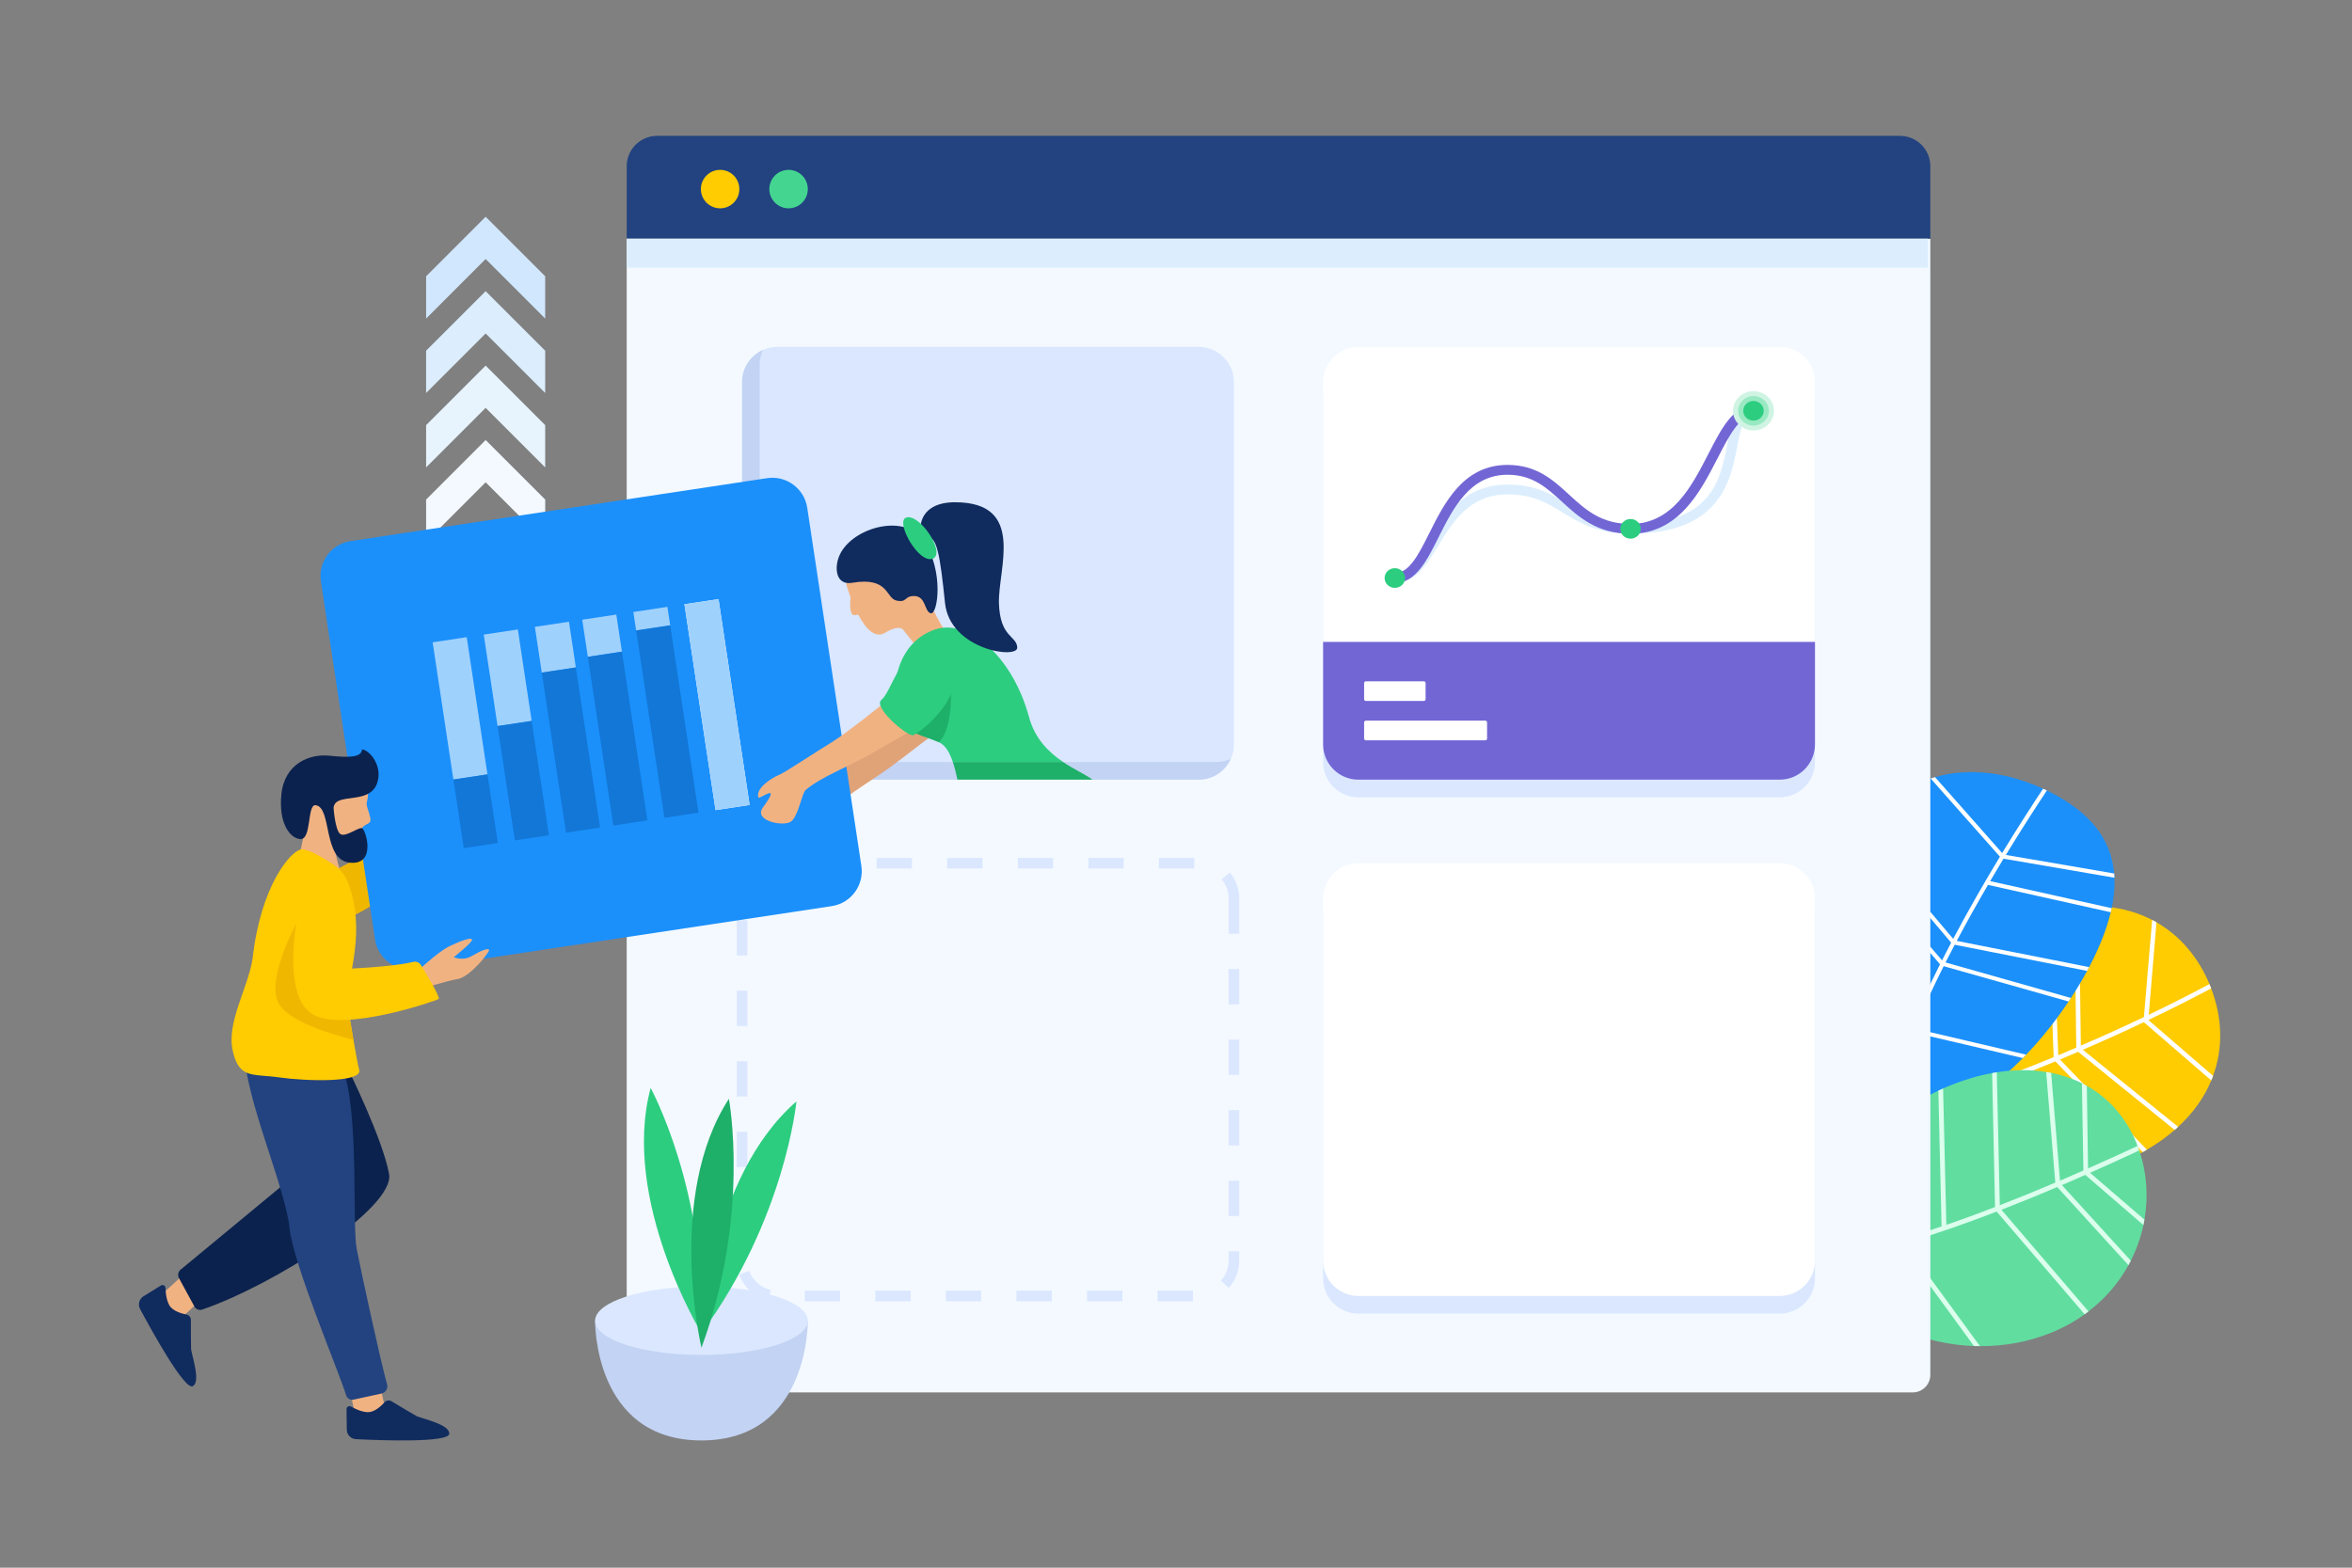 <?xml version="1.0" encoding="UTF-8"?>
<svg width="600px" height="400px" viewBox="0 0 600 400" version="1.1" xmlns="http://www.w3.org/2000/svg" xmlns:xlink="http://www.w3.org/1999/xlink">
    <rect x="0" y="0" width="600" height="400" fill="#808080" stroke="none"/>
    <title>团队协作统计</title>
    <g id="团队协作统计" stroke="none" stroke-width="1" fill="none" fill-rule="evenodd">
        <g id="plant_4_" transform="translate(466.181, 196.949)" fill-rule="nonzero">
            <g id="Group" transform="translate(9.002, 34.21)">
                <path d="M65.014,65.86 C60.518,67.703 55.739,69.104 50.87,70.035 C50.4,70.126 49.931,70.217 49.452,70.287 C47.659,70.616 45.861,70.871 44.058,71.052 L44.036,71.061 C43.527,71.118 42.987,71.162 42.468,71.196 C24.161,72.764 6.627,67.8 1.704,55.789 L1.695,55.767 L1.306,54.633 C-1.664,45.778 2.569,35.062 10.573,25.438 L10.595,25.429 C11.035,24.893 11.497,24.349 11.959,23.804 L11.98,23.795 C16.367,18.901 21.699,14.33 27.581,10.549 L28.787,9.776 L28.808,9.767 C32.307,7.596 35.987,5.683 39.723,4.151 C42.35,3.074 44.898,2.233 47.346,1.584 C47.733,1.476 48.129,1.39 48.525,1.304 C50.391,0.844 52.215,0.528 54.009,0.325 C54.401,0.291 54.784,0.236 55.185,0.223 C62.306,-0.413 68.571,0.824 73.83,3.565 C74.206,3.741 74.57,3.947 74.943,4.175 C81,7.628 85.611,13.121 88.45,19.923 L88.882,21.039 C91.726,28.474 92.022,36.192 89.372,43.342 C89.236,43.752 89.092,44.142 88.916,44.518 C87.178,48.758 84.375,52.749 80.473,56.351 C80.201,56.615 79.907,56.888 79.582,57.148 C77.532,58.953 75.152,60.639 72.49,62.187 C72.148,62.404 71.796,62.598 71.445,62.793 C69.456,63.887 67.316,64.916 65.014,65.86 Z" id="Path" fill="#FFCB01"></path>
                <path d="M71.71,29.651 L88.915,44.518 C89.091,44.142 89.236,43.753 89.371,43.342 L72.879,29.097 C80.215,25.581 85.779,22.692 88.881,21.039 L88.449,19.923 C85.476,21.522 80.087,24.341 72.968,27.766 L72.968,27.766 L74.942,4.175 C74.569,3.947 74.205,3.741 73.829,3.565 L71.734,28.349 L71.734,28.349 C67.02,30.586 61.601,33.086 55.643,35.631 L55.185,0.224 C54.784,0.237 54.401,0.292 54.009,0.326 L54.479,36.134 C52.977,36.8 51.435,37.433 49.88,38.096 L48.525,1.306 C48.129,1.393 47.733,1.479 47.346,1.587 L48.707,38.577 C41.961,41.368 34.689,44.173 27.062,46.792 L28.787,9.78 L27.581,10.553 L25.862,47.207 L25.862,47.207 C20.243,49.156 14.452,50.997 8.582,52.642 C8.183,52.781 7.774,52.898 7.356,52.993 C5.356,53.559 3.325,54.113 1.307,54.636 L1.696,55.77 C7.867,54.178 13.981,52.383 19.958,50.439 L42.469,71.199 C42.988,71.164 43.528,71.12 44.037,71.064 L21.231,50.019 L21.231,50.019 L21.231,50.019 C22.935,49.473 24.587,48.922 26.243,48.32 L26.264,48.311 L26.264,48.311 L49.453,70.289 C49.931,70.22 50.401,70.129 50.871,70.037 L27.515,47.899 L27.515,47.899 C35.112,45.266 42.385,42.462 49.13,39.672 L49.152,39.663 L71.444,62.796 C71.795,62.601 72.147,62.406 72.489,62.19 L50.324,39.182 L50.302,39.191 L50.302,39.191 L50.324,39.182 C51.9,38.511 53.442,37.879 54.945,37.212 L79.581,57.151 C79.906,56.891 80.201,56.618 80.472,56.354 L56.153,36.691 C61.894,34.234 67.126,31.834 71.71,29.651 L71.71,29.651 Z" id="Path" fill="#FFFFFF"></path>
            </g>
            <g id="Group">
                <path d="M66.76,49.815 L66.251,50.777 C64.999,53.1 63.605,55.419 62.12,57.688 C61.934,57.994 61.731,58.288 61.527,58.583 C58.307,63.418 54.621,68.053 50.696,72.159 C50.417,72.462 50.13,72.736 49.861,73.021 C38.765,84.277 25.803,91.134 15.533,86.055 C15.394,86.005 15.246,85.926 15.117,85.858 C14.931,85.76 14.728,85.653 14.553,85.536 C4.22,79.545 -0.581,62.292 0.522,44.942 C0.533,44.474 0.572,43.997 0.619,43.549 C1.212,36.162 2.889,28.829 5.688,22.374 C5.819,21.994 5.976,21.651 6.163,21.299 C6.549,20.389 6.981,19.529 7.431,18.677 C7.822,17.937 8.233,17.206 8.661,16.533 C8.827,16.218 9.012,15.913 9.216,15.618 C13.882,8.232 19.856,3.836 26.34,1.7 C26.699,1.558 27.067,1.445 27.453,1.341 C36.496,-1.288 46.378,0.317 55.007,4.291 C55.331,4.438 55.656,4.587 55.98,4.735 C56.516,5.018 57.063,5.284 57.599,5.568 C66.945,10.514 72.404,17.075 73.146,25.926 C73.194,26.283 73.213,26.649 73.214,27.004 C73.327,29.433 73.099,32.014 72.51,34.782 C72.447,35.127 72.364,35.463 72.271,35.816 C71.256,40.064 69.435,44.715 66.76,49.815 Z" id="Path" fill="#1B90FB"></path>
                <path d="M44.92,22.146 L73.216,27.004 C73.215,26.648 73.195,26.282 73.147,25.926 L45.523,21.186 C49.855,14.073 53.623,8.296 55.981,4.735 C55.657,4.587 55.332,4.438 55.008,4.291 C52.63,7.889 48.872,13.647 44.57,20.704 L27.455,1.341 C27.069,1.444 26.701,1.557 26.342,1.699 L44.006,21.637 C40.247,27.845 36.091,35.028 32.086,42.597 L9.218,15.616 C9.014,15.911 8.829,16.216 8.663,16.531 L31.567,43.578 C30.784,45.058 30.009,46.567 29.234,48.076 L6.164,21.297 C5.978,21.649 5.82,21.992 5.69,22.373 L28.723,49.085 C26.111,54.337 23.618,59.674 21.417,64.954 L0.621,43.547 C0.573,43.995 0.534,44.472 0.524,44.941 L20.98,66.001 C18.201,72.775 15.941,79.421 14.554,85.534 C14.729,85.65 14.933,85.758 15.117,85.856 C15.247,85.924 15.396,86.003 15.534,86.053 C16.875,79.939 19.126,73.266 21.915,66.473 L49.862,73.019 C50.131,72.735 50.418,72.46 50.697,72.158 L22.312,65.498 C24.513,60.219 26.997,54.853 29.647,49.574 L61.527,58.581 C61.731,58.286 61.934,57.991 62.119,57.687 L30.127,48.621 C30.902,47.112 31.676,45.603 32.47,44.103 L66.25,50.774 L66.759,49.812 L32.989,43.122 C35.624,38.144 38.338,33.325 40.952,28.833 L72.271,35.813 C72.364,35.459 72.447,35.123 72.51,34.778 L41.509,27.871 C42.68,25.887 43.828,23.984 44.92,22.146 Z" id="Path" fill="#FFFFFF"></path>
            </g>
            <g id="Group" transform="translate(0, 75.623)">
                <path d="M56.998,67.51 C51.204,69.86 45.003,70.941 38.902,70.893 C38.404,70.909 37.887,70.879 37.38,70.873 C34.308,70.764 31.28,70.372 28.362,69.723 L28.339,69.732 C27.722,69.585 27.127,69.427 26.509,69.279 C15.38,66.33 6.037,59.601 2.255,50.272 C2.069,49.816 1.917,49.373 1.764,48.931 C1.63,48.534 1.495,48.137 1.416,47.744 C-1.373,37.985 2.394,27.692 9.985,19.168 L10.007,19.159 C10.407,18.704 10.794,18.282 11.203,17.851 L11.225,17.842 C15.868,12.984 21.717,8.805 28.297,5.711 C28.698,5.522 29.099,5.332 29.51,5.166 C30.13,4.861 30.746,4.611 31.384,4.352 C34.988,2.89 38.548,1.845 42.018,1.234 C42.411,1.155 42.803,1.075 43.205,1.018 C47.622,0.316 51.862,0.295 55.796,0.958 C56.212,1.002 56.638,1.068 57.073,1.158 C59.845,1.707 62.491,2.599 64.923,3.817 C65.349,4.016 65.761,4.247 66.174,4.479 C71.779,7.624 76.213,12.598 78.886,19.19 C78.969,19.395 79.053,19.601 79.113,19.815 C79.271,20.203 79.427,20.59 79.552,20.965 C81.481,26.637 81.898,32.709 80.871,38.624 C80.791,39.082 80.711,39.539 80.608,40.006 C79.956,43.113 78.865,46.185 77.389,49.094 C77.204,49.489 77.009,49.86 76.792,50.24 C74.345,54.686 70.937,58.725 66.593,62.028 C66.274,62.29 65.955,62.552 65.618,62.769 C63.053,64.629 60.168,66.225 56.998,67.51 Z" id="Path" fill="#61DDA0"></path>
                <path d="M65.78,27.213 L65.78,27.213 L80.608,40.004 C80.711,39.538 80.791,39.08 80.871,38.622 L66.993,26.668 C71.59,24.644 75.827,22.713 79.552,20.963 C79.427,20.588 79.27,20.201 79.112,19.813 C75.364,21.572 71.104,23.513 66.485,25.546 L66.173,4.476 C65.761,4.245 65.349,4.013 64.923,3.814 L65.295,26.082 C63.384,26.936 61.373,27.806 59.338,28.683 L59.338,28.683 L57.072,1.155 C56.637,1.066 56.212,0.999 55.795,0.955 L58.129,29.173 L58.129,29.173 L58.129,29.173 C53.582,31.124 48.815,33.057 43.975,34.941 L43.205,1.016 C42.802,1.073 42.41,1.152 42.017,1.232 L42.757,35.409 L42.757,35.409 L42.757,35.409 C38.647,36.997 34.463,38.534 30.334,39.944 L30.334,39.944 L29.508,5.164 C29.098,5.33 28.696,5.52 28.295,5.71 L29.12,40.356 C23.051,42.42 17.045,44.245 11.38,45.666 C10.974,45.778 10.558,45.867 10.142,45.955 C7.125,46.701 4.207,47.3 1.412,47.743 L1.761,48.93 C4.578,48.478 7.542,47.86 10.591,47.127 L10.614,47.118 C11.043,46.998 11.458,46.909 11.897,46.81 C14.061,46.251 16.261,45.652 18.519,45.001 L37.377,70.873 C37.884,70.879 38.4,70.909 38.899,70.893 L19.752,44.634 L19.752,44.634 C27.391,42.386 35.362,39.578 43.172,36.569 L43.172,36.569 L65.615,62.766 C65.953,62.55 66.271,62.288 66.59,62.025 L44.393,36.101 C49.255,34.208 54.045,32.266 58.615,30.305 L58.615,30.305 L76.791,50.238 C77.009,49.858 77.203,49.486 77.388,49.092 L59.823,29.814 L59.823,29.814 C61.858,28.936 63.846,28.077 65.78,27.213 Z" id="Path" fill="#DBFEED"></path>
            </g>
        </g>
        <g id="chevron_arrow" transform="translate(107.914, 54.706)" fill-rule="nonzero">
            <polygon id="Path" fill="#F3F9FF" points="15.976 57.565 31.166 72.756 31.166 83.541 15.976 68.351 0.788 83.541 0.788 72.756"></polygon>
            <polygon id="Path" fill="#E7F4FE" points="15.976 38.577 31.166 53.768 31.166 64.553 15.976 49.363 0.788 64.553 0.788 53.768"></polygon>
            <polygon id="Path" fill="#DCEEFD" points="15.976 19.589 31.166 34.779 31.166 45.565 15.976 30.374 0.788 45.565 0.788 34.779"></polygon>
            <polygon id="Path" fill="#D0E7FE" points="15.976 0.6 31.166 15.791 31.166 26.577 15.976 11.386 0.788 26.577 0.788 15.791"></polygon>
        </g>
        <g id="Group" transform="translate(159.223, 34)" fill-rule="nonzero">
            <g>
                <path d="M333.209,26.895 L333.209,316.781 C333.209,319.267 331.194,321.283 328.708,321.283 L5.152,321.283 C2.666,321.283 0.651,319.267 0.651,316.781 L0.651,26.895 L333.209,26.895 Z" id="Path" fill="#F3F9FF"></path>
                <path d="M333.209,8.418 L333.209,26.896 L0.651,26.896 L0.651,8.418 C0.651,4.134 4.123,0.662 8.406,0.662 L325.453,0.662 C329.737,0.661 333.209,4.134 333.209,8.418 Z" id="Path" fill="#224380"></path>
                <ellipse id="Oval" fill="#FFCB01" cx="24.48" cy="14.247" rx="4.906" ry="4.906"></ellipse>
                <ellipse id="Oval" fill="#44D690" cx="41.946" cy="14.247" rx="4.906" ry="4.906"></ellipse>
                <rect id="Rectangle" fill="#DCEEFD" x="0.651" y="26.895" width="331.917" height="7.399"></rect>
            </g>
            <g transform="translate(27.905, 54.016)">
                <g transform="translate(150.328, 131.439)" id="Path">
                    <path d="M125.547,14.291 L125.547,106.713 C125.547,111.691 121.514,115.715 116.545,115.715 L9.074,115.715 C4.105,115.715 0.072,111.691 0.072,106.713 L0.072,14.291 C0.072,9.312 4.105,5.288 9.074,5.288 L116.545,5.288 C121.514,5.288 125.547,9.312 125.547,14.291 Z" fill="#DAE7FF"></path>
                    <path d="M125.547,9.79 L125.547,102.211 C125.547,107.19 121.514,111.214 116.545,111.214 L9.074,111.214 C4.105,111.214 0.072,107.19 0.072,102.211 L0.072,9.79 C0.072,4.811 4.105,0.787 9.074,0.787 L116.545,0.787 C121.514,0.787 125.547,4.811 125.547,9.79 Z" fill="#FFFFFF"></path>
                </g>
                <path d="M117.182,244.004 L108.181,244.004 L108.181,241.303 L117.182,241.303 L117.182,244.004 Z M99.179,244.004 L90.177,244.004 L90.177,241.303 L99.179,241.303 L99.179,244.004 Z M81.175,244.004 L72.174,244.004 L72.174,241.303 L81.175,241.303 L81.175,244.004 Z M63.172,244.004 L54.17,244.004 L54.17,241.303 L63.172,241.303 L63.172,244.004 Z M45.169,244.004 L36.167,244.004 L36.167,241.303 L45.169,241.303 L45.169,244.004 Z M27.165,244.004 L18.164,244.004 L18.164,241.303 L27.165,241.303 L27.165,244.004 Z M8.881,243.749 C5.428,242.968 2.646,240.513 1.438,237.181 L3.977,236.261 C4.856,238.687 6.963,240.548 9.476,241.116 L8.881,243.749 Z M126.334,240.584 L124.33,238.774 C125.597,237.368 126.296,235.548 126.296,233.651 L126.296,231.256 L128.997,231.256 L128.997,233.651 C128.997,236.219 128.051,238.681 126.334,240.584 Z M3.522,227.782 L0.822,227.782 L0.822,218.779 L3.522,218.779 L3.522,227.782 Z M128.997,222.253 L126.296,222.253 L126.296,213.25 L128.997,213.25 L128.997,222.253 Z M3.522,209.776 L0.822,209.776 L0.822,200.774 L3.522,200.774 L3.522,209.776 Z M128.997,204.248 L126.296,204.248 L126.296,195.245 L128.997,195.245 L128.997,204.248 Z M3.522,191.771 L0.822,191.771 L0.822,182.768 L3.522,182.768 L3.522,191.771 Z M128.997,186.242 L126.296,186.242 L126.296,177.24 L128.997,177.24 L128.997,186.242 Z M3.522,173.766 L0.822,173.766 L0.822,164.763 L3.522,164.763 L3.522,173.766 Z M128.997,168.237 L126.296,168.237 L126.296,159.234 L128.997,159.234 L128.997,168.237 Z M3.522,155.76 L0.822,155.76 L0.822,146.757 L3.522,146.757 L3.522,155.76 Z M128.997,150.232 L126.296,150.232 L126.296,141.229 C126.296,139.437 125.665,137.695 124.52,136.325 L126.593,134.593 C128.144,136.449 128.997,138.806 128.997,141.229 L128.997,150.232 Z M4.082,138.348 L1.581,137.332 C2.915,134.048 5.788,131.7 9.266,131.05 L9.762,133.704 C7.23,134.178 5.054,135.957 4.082,138.348 Z M117.525,133.577 L108.523,133.577 L108.523,130.876 L117.525,130.876 L117.525,133.577 Z M99.522,133.577 L90.52,133.577 L90.52,130.876 L99.522,130.876 L99.522,133.577 Z M81.518,133.577 L72.517,133.577 L72.517,130.876 L81.518,130.876 L81.518,133.577 Z M63.515,133.577 L54.513,133.577 L54.513,130.876 L63.515,130.876 L63.515,133.577 Z M45.512,133.577 L36.51,133.577 L36.51,130.876 L45.512,130.876 L45.512,133.577 Z M27.508,133.577 L18.507,133.577 L18.507,130.876 L27.508,130.876 L27.508,133.577 Z" id="Shape" fill="#DAE7FF"></path>
                <g transform="translate(1.8, 0)" id="Path">
                    <path d="M125.846,9.492 L125.846,101.914 C125.846,106.893 121.814,110.917 116.845,110.917 L9.373,110.917 C4.405,110.917 0.372,106.893 0.372,101.914 L0.372,9.492 C0.372,4.514 4.405,0.49 9.373,0.49 L116.845,0.49 C121.814,0.49 125.846,4.514 125.846,9.492 Z" fill="#DAE7FF"></path>
                    <path d="M125.044,105.62 C123.631,108.744 120.498,110.922 116.844,110.922 L9.373,110.922 C4.404,110.922 0.371,106.889 0.371,101.92 L0.371,9.489 C0.371,5.834 2.549,2.701 5.673,1.287 C5.169,2.422 4.872,3.664 4.872,4.987 L4.872,100.119 C4.872,103.594 7.698,106.421 11.173,106.421 L54.138,106.421 C54.588,107.762 54.957,109.284 55.317,110.913 L89.794,110.913 C88.02,109.626 85.167,108.347 82.295,106.421 L121.345,106.421 C122.668,106.421 123.919,106.124 125.044,105.62 Z" fill="#C3D3F3"></path>
                </g>
                <g transform="translate(150.328, 0)">
                    <path d="M125.547,13.994 L125.547,106.415 C125.547,111.394 121.514,115.418 116.545,115.418 L9.074,115.418 C4.105,115.418 0.072,111.394 0.072,106.415 L0.072,13.994 C0.072,9.015 4.105,4.991 9.074,4.991 L116.545,4.991 C121.514,4.991 125.547,9.015 125.547,13.994 Z" id="Path" fill="#DAE7FF"></path>
                    <path d="M125.547,75.781 L0.074,75.781 L0.074,9.492 C0.074,4.52 4.104,0.49 9.076,0.49 L116.545,0.49 C121.517,0.49 125.547,4.52 125.547,9.492 L125.547,75.781 Z" id="Path" fill="#FFFFFF"></path>
                    <path d="M18.372,60.723 C17.652,60.723 17.065,60.16 17.065,59.468 C17.065,58.777 17.652,58.213 18.372,58.213 C22.125,58.213 24.494,54.351 27.23,49.88 C31.121,43.528 35.955,35.626 47.127,35.626 C54.407,35.626 58.583,38.18 62.627,40.651 C66.844,43.229 70.831,45.665 78.495,45.665 C99.264,45.665 101.428,34.396 103.165,25.343 C104.13,20.304 105.043,15.549 109.863,15.549 C110.583,15.549 111.17,16.112 111.17,16.804 C111.17,17.495 110.583,18.059 109.863,18.059 C107.459,18.059 106.79,20.298 105.737,25.798 C104.027,34.71 101.438,48.174 78.495,48.174 C70.071,48.174 65.573,45.424 61.223,42.767 C57.323,40.385 53.642,38.135 47.127,38.135 C37.452,38.135 33.219,45.052 29.482,51.15 C26.469,56.071 23.62,60.723 18.372,60.723 Z" id="Path" fill="#DCEEFD"></path>
                    <path d="M18.372,60.723 C17.652,60.723 17.065,60.16 17.065,59.468 C17.065,58.777 17.652,58.213 18.372,58.213 C22.053,58.213 24.428,53.473 27.18,47.978 C31.059,40.238 35.884,30.606 47.127,30.606 C54.55,30.606 58.757,34.464 62.826,38.195 C67.017,42.038 70.974,45.665 78.494,45.665 C89.164,45.665 94.06,36.151 98.375,27.754 C101.744,21.206 104.65,15.549 109.862,15.549 C110.582,15.549 111.169,16.113 111.169,16.804 C111.169,17.496 110.582,18.059 109.862,18.059 C106.278,18.059 103.699,23.069 100.718,28.868 C96.297,37.471 90.793,48.176 78.494,48.176 C69.927,48.176 65.194,43.838 61.018,40.01 C57.154,36.465 53.498,33.118 47.126,33.118 C37.527,33.118 33.279,41.593 29.532,49.068 C26.531,55.061 23.697,60.723 18.372,60.723 Z" id="Path" fill="#7266D5"></path>
                    <ellipse id="Oval" fill="#2CCD7F" cx="18.372" cy="59.468" rx="2.614" ry="2.51"></ellipse>
                    <ellipse id="Oval" fill="#2CCD7F" cx="78.495" cy="46.919" rx="2.614" ry="2.51"></ellipse>
                    <ellipse id="Oval" fill="#D0F4E3" cx="109.863" cy="16.804" rx="5.228" ry="5.019"></ellipse>
                    <ellipse id="Oval" fill="#99E9C2" cx="109.863" cy="16.804" rx="3.921" ry="3.765"></ellipse>
                    <ellipse id="Oval" fill="#2CCD7F" cx="109.863" cy="16.804" rx="2.614" ry="2.51"></ellipse>
                    <path d="M116.545,110.917 L9.076,110.917 C4.104,110.917 0.074,106.886 0.074,101.914 L0.074,75.781 L125.547,75.781 L125.547,101.914 C125.547,106.886 121.517,110.917 116.545,110.917 Z" id="Path" fill="#7266D5"></path>
                    <path d="M25.765,90.839 L10.981,90.839 C10.734,90.839 10.531,90.636 10.531,90.389 L10.531,86.27 C10.531,86.023 10.734,85.82 10.981,85.82 L25.765,85.82 C26.012,85.82 26.215,86.023 26.215,86.27 L26.215,90.389 C26.215,90.636 26.012,90.839 25.765,90.839 Z" id="Path" fill="#FFFFFF"></path>
                    <path d="M41.448,100.878 L10.98,100.878 C10.733,100.878 10.53,100.675 10.53,100.428 L10.53,96.309 C10.53,96.061 10.733,95.859 10.98,95.859 L41.448,95.859 C41.696,95.859 41.898,96.061 41.898,96.309 L41.898,100.428 C41.898,100.675 41.696,100.878 41.448,100.878 Z" id="Path" fill="#FFFFFF"></path>
                </g>
            </g>
        </g>
        <g id="Group" transform="translate(35, 121.326)" fill-rule="nonzero">
            <path d="M75.251,88.57 C75.251,88.57 76.314,87.649 76.66,86.717 C77.007,85.784 77.794,81.492 80.07,78.963 C82.347,76.434 90.075,78.634 89.92,79.373 C89.573,81.025 84.741,78.837 82.913,82.459 C82.426,83.424 83.146,84.617 83.638,84.488 C84.946,84.146 86.006,81.294 86.98,81.614 C87.718,81.856 87.199,86.736 84.816,88.271 C83.134,89.353 79.217,91.518 77.801,93.73 C76.386,95.944 74.077,89.947 75.251,88.57 Z" id="Path" fill="#F1B282"></path>
            <path d="M73.976,87.231 C74.331,86.962 74.836,87.031 75.106,87.385 L80.046,93.849 C80.348,94.244 80.278,94.807 79.889,95.118 C75.955,98.255 56.601,113.491 52.401,113.01 L49.286,101.297 C49.285,101.296 67.703,91.976 73.976,87.231 Z" id="Path" fill="#F0B701"></path>
            <path d="M190.016,23.094 C195.691,23.563 199.256,29.484 201.189,31.283 C203.121,33.083 204.179,38.521 208.954,42.855 C213.669,47.135 200.227,45.428 200.227,45.428 L195.529,39.519 C195.529,39.519 194.664,37.781 190.769,40.131 C188.109,41.736 185.692,38.84 183.915,35.457 C183.545,35.608 183.139,35.683 182.732,35.595 C181.732,35.377 181.828,32.653 181.974,31.046 C181.283,29.202 180.894,27.83 180.894,27.83 C180.782,24.402 184.34,22.625 190.016,23.094 Z" id="Path" fill="#F1B282"></path>
            <path d="M206.805,63.297 C206.805,63.297 200.936,67.641 194.877,72.342 C187.62,77.971 181.469,80.913 177.757,84.972 C176.881,85.93 178.335,90.505 176.583,92.042 C174.832,93.579 167.98,94.577 167.822,90.365 C167.714,87.48 167.16,83.944 170.644,81.966 C171.929,81.237 179.013,75.067 182.805,72.03 C186.596,68.992 196.855,58.157 196.855,58.157 C196.855,58.157 204.571,57.753 206.805,63.297 Z" id="Path" fill="#E0A277"></path>
            <path d="M202.487,35.151 C200.76,34.871 201.319,30.685 198.095,30.748 C195.583,30.797 196.476,32.494 193.697,31.908 C190.917,31.322 191.822,25.761 182.376,27.379 C178.193,28.096 177.709,23.471 179.234,20.207 C182.517,13.189 196.019,9.46 200.757,16.752 C205.832,24.563 204.213,35.431 202.487,35.151 Z" id="Path" fill="#102B5E"></path>
            <path d="M236.224,73.111 L208.067,73.111 C207.248,70.653 206.177,68.808 204.502,68.042 C203.647,67.655 202.774,67.331 201.919,67.016 C200.83,66.629 199.758,66.269 198.768,65.819 C198.48,65.693 198.201,65.558 197.931,65.414 C197.454,65.153 197.004,64.864 196.59,64.54 C195.51,63.694 194.645,62.2 194.087,60.336 C193.988,60.021 193.898,59.688 193.826,59.355 C193.799,59.238 193.772,59.13 193.763,59.013 C193.196,56.339 193.205,53.143 194.006,50.073 C194.699,47.363 195.996,44.761 198.057,42.691 C199.479,41.25 201.271,40.071 203.476,39.306 C204.16,39.063 204.862,38.91 205.582,38.847 C206.645,38.73 207.743,38.802 208.85,39.036 C211.965,39.675 215.214,41.601 218.167,44.59 C222.11,48.57 225.539,54.421 227.493,61.605 C229.041,67.295 232.642,70.707 236.224,73.111 Z" id="Path" fill="#2CCD7F"></path>
            <path d="M199.854,13.089 C199.854,13.089 199.686,6.826 208.63,6.826 C226.801,6.826 219.568,23.764 219.832,32.585 C220.097,41.407 224.33,40.789 224.507,43.876 C224.683,46.964 207.306,44.494 206.072,32.497 C204.837,20.5 203.956,14.973 201.398,16 C198.839,17.028 199.854,13.089 199.854,13.089 Z" id="Path" fill="#102B5E"></path>
            <path d="M196.024,10.806 C193.48,12.017 199.366,22.604 202.934,21.221 C206.502,19.838 199.342,9.227 196.024,10.806 Z" id="Path" fill="#2CCD7F"></path>
            <path d="M177.18,109.872 L70.917,125.932 C66.001,126.674 61.414,123.291 60.671,118.375 L46.863,26.985 C46.12,22.068 49.503,17.481 54.419,16.738 L160.682,0.679 C165.598,-0.064 170.185,3.319 170.928,8.236 L184.736,99.626 C185.479,104.542 182.096,109.13 177.18,109.872 Z" id="Path" fill="#1B90FB"></path>
            <polygon id="Rectangle" fill="#9FD1FD" transform="translate(106.675, 43.801) rotate(-8.592) translate(-106.675, -43.801) " points="102.28 37.899 111.071 37.899 111.071 49.702 102.28 49.702"></polygon>
            <polygon id="Rectangle" fill="#1277D7" transform="translate(110.642, 70.059) rotate(-8.592) translate(-110.642, -70.059) " points="106.247 49.404 115.038 49.404 115.037 90.714 106.246 90.714"></polygon>
            <polygon id="Rectangle" fill="#9FD1FD" transform="translate(94.518, 51.606) rotate(-8.592) translate(-94.518, -51.606) " points="90.123 39.803 98.914 39.803 98.914 63.409 90.122 63.409"></polygon>
            <polygon id="Rectangle" fill="#1277D7" transform="translate(98.485, 77.865) rotate(-8.592) translate(-98.485, -77.865) " points="94.09 63.111 102.881 63.111 102.88 92.618 94.089 92.618"></polygon>
            <polygon id="Rectangle" fill="#9FD1FD" transform="translate(82.362, 59.411) rotate(-8.592) translate(-82.362, -59.411) " points="77.966 41.707 86.758 41.707 86.757 77.115 77.966 77.116"></polygon>
            <polygon id="Rectangle" fill="#1277D7" transform="translate(86.329, 85.67) rotate(-8.592) translate(-86.329, -85.67) " points="81.933 76.818 90.724 76.818 90.724 94.522 81.933 94.522"></polygon>
            <polygon id="Rectangle" fill="#FFFFFF" transform="translate(147.917, 58.458) rotate(-8.592) translate(-147.917, -58.458) " points="143.522 31.901 152.313 31.901 152.313 85.014 143.521 85.014"></polygon>
            <polygon id="Rectangle" fill="#9FD1FD" transform="translate(147.917, 58.458) rotate(-8.592) translate(-147.917, -58.458) " points="143.522 31.901 152.313 31.901 152.313 85.014 143.521 85.014"></polygon>
            <polygon id="Rectangle" fill="#9FD1FD" transform="translate(131.269, 36.528) rotate(-8.592) translate(-131.269, -36.528) " points="126.873 34.143 135.664 34.143 135.664 38.912 126.873 38.912"></polygon>
            <polygon id="Rectangle" fill="#1277D7" transform="translate(135.236, 62.787) rotate(-8.592) translate(-135.236, -62.787) " points="130.84 38.616 139.632 38.615 139.631 86.958 130.84 86.958"></polygon>
            <polygon id="Rectangle" fill="#9FD1FD" transform="translate(118.589, 40.873) rotate(-8.592) translate(-118.589, -40.873) " points="114.194 36.086 122.985 36.086 122.985 45.66 114.194 45.66"></polygon>
            <polygon id="Rectangle" fill="#1277D7" transform="translate(122.556, 67.132) rotate(-8.592) translate(-122.556, -67.132) " points="118.161 45.362 126.952 45.362 126.952 88.902 118.16 88.902"></polygon>
            <path d="M62.107,232.791 L63.196,237.867 C63.196,237.867 64.717,240.358 60.29,240.737 C55.863,241.115 55.467,239.106 55.467,239.106 C55.467,239.106 54.171,233.005 54.225,232.573 C54.279,232.141 62.107,232.791 62.107,232.791 Z" id="Path" fill="#F1B282"></path>
            <path d="M63.126,236.453 C63.574,235.962 64.303,235.858 64.872,236.201 C66.862,237.401 71.094,239.946 71.35,240.042 C73.602,240.883 79.616,242.205 79.614,244.47 C79.61,246.844 62.179,246.197 55.8,245.881 C54.506,245.817 53.484,244.758 53.467,243.463 L53.402,238.214 C53.398,237.947 53.538,237.698 53.767,237.561 C53.997,237.424 54.282,237.421 54.515,237.551 C55.583,238.149 57.242,238.925 58.762,238.995 C60.453,239.069 62.182,237.488 63.126,236.453 Z" id="Path" fill="#102B5E"></path>
            <path d="M15.594,210.903 L11.805,214.451 C11.805,214.451 10.057,216.743 7.453,213.142 C4.848,209.542 6.821,208.469 6.821,208.469 C6.821,208.469 11.382,204.215 11.781,204.04 C12.178,203.862 15.594,210.903 15.594,210.903 Z" id="Path" fill="#F1B282"></path>
            <path d="M12.585,214.093 C13.236,214.225 13.701,214.795 13.701,215.459 C13.698,217.783 13.697,222.722 13.746,222.99 C14.186,225.355 16.151,231.191 14.208,232.355 C12.172,233.575 3.747,218.299 0.733,212.668 C0.122,211.526 0.502,210.104 1.604,209.423 L6.069,206.663 C6.296,206.523 6.581,206.514 6.817,206.641 C7.053,206.767 7.203,207.01 7.211,207.276 C7.248,208.499 7.438,210.321 8.163,211.661 C8.966,213.149 11.213,213.816 12.585,214.093 Z" id="Path" fill="#102B5E"></path>
            <path d="M53.885,151.634 C53.885,151.634 62.631,169.289 64.25,178.198 C65.832,186.9 34.755,206.612 16.566,212.818 C15.825,213.071 15.008,212.762 14.622,212.08 L10.681,204.843 C10.221,204.031 10.47,203.002 11.249,202.489 L44.33,175.12 L36.394,151.633 L53.885,151.633 L53.885,151.634 Z" id="Path" fill="#0B224E"></path>
            <path d="M27.486,147.1 C27.162,157.952 37.813,181.601 38.885,192.129 C39.809,201.215 51.63,229.059 53.301,234.693 C53.536,235.484 54.334,235.969 55.144,235.808 L62.3,234.246 C62.816,234.143 63.265,233.83 63.538,233.381 C63.812,232.933 63.885,232.39 63.74,231.884 C62.113,226.193 56.922,202.237 55.991,197.312 C54.857,191.319 56.477,165.554 53.075,153.254 C49.674,140.954 27.486,147.1 27.486,147.1 Z" id="Path" fill="#224380"></path>
            <path d="M72.69,125.382 C72.69,125.382 77.215,121.24 79.755,120.053 C82.295,118.865 85.127,117.742 85.409,118.392 C85.691,119.042 80.761,122.883 80.761,122.883 C80.761,122.883 82.969,123.976 85.337,122.61 C87.704,121.244 89.357,120.569 89.759,120.985 C90.162,121.402 84.881,127.953 81.807,128.469 C78.733,128.986 72.974,130.865 72.974,130.865 L72.69,125.382 Z" id="Path" fill="#F1B282"></path>
            <path d="M58.453,79.399 C59.428,81.903 58.396,83.004 58.542,84.015 C58.687,85.026 59.65,87.179 59.493,88.096 C59.337,89.013 57.916,88.904 57.334,90.04 C56.75,91.177 57.172,92.856 55.832,93.923 C54.493,94.991 50.511,94.024 50.463,95.264 C50.417,96.504 51.908,101.387 51.908,101.387 L40.446,99.654 C40.446,99.654 42.655,93.282 42.446,90.459 C42.237,87.637 42.702,77.475 46.444,76.862 C50.186,76.25 57.418,76.742 58.453,79.399 Z" id="Path" fill="#F1B282"></path>
            <path d="M48.938,71.49 C54.502,72.059 57.167,71.874 57.37,69.879 C59.127,70.061 61.912,73.306 61.545,76.899 C60.733,84.84 50.545,80.363 50.094,84.772 C50.087,84.786 50.49,90.497 51.78,91.451 C53.07,92.406 56.104,89.888 57.28,89.957 C58.232,90.013 61.235,99.508 54.229,98.791 C47.223,98.074 49.771,84.561 45.485,84.122 C43.307,83.899 44.545,93.073 41.553,92.767 C38.805,92.486 36.046,88.512 36.782,81.319 C37.584,73.49 44.002,70.985 48.938,71.49 Z" id="Path" fill="#0B224E"></path>
            <path d="M36.232,153.579 C29.429,152.606 25.983,154.051 24.364,146.761 C22.745,139.472 28.296,130.74 29.429,123.289 C31.535,104.5 39.147,95.915 41.738,95.429 C43.426,95.112 47.518,97.577 50.166,99.334 C51.825,100.434 53.116,102.032 53.805,103.899 C58.491,116.602 53.724,127.047 53.724,133.986 C53.724,136.242 56.08,149.665 56.627,151.635 C57.564,155.025 42.946,154.538 36.232,153.579 Z" id="Path" fill="#FFCB01"></path>
            <path d="M55.162,143.998 C49.41,142.558 38.446,139.263 36.034,134.572 C32.721,128.144 41.21,113.137 41.21,113.137 C38.644,125.038 39.85,138.137 49.338,138.75 C50.779,138.84 52.408,138.804 54.154,138.66 C54.244,138.993 54.334,139.326 54.433,139.659 L55.162,143.998 Z" id="Path" fill="#F0B701"></path>
            <path d="M76.901,133.57 C76.441,133.953 52.899,142.127 44.864,137.536 C36.828,132.945 40.755,113.135 40.755,113.135 L51.9,115.113 L51.599,125.968 C51.599,125.968 65.255,125.447 70.363,124.111 C71.148,123.905 71.978,124.238 72.402,124.932 C73.976,127.507 77.366,133.183 76.901,133.57 Z" id="Path" fill="#FFCB01"></path>
            <path d="M243.723,77.603 L209.246,77.603 C208.886,75.974 208.517,74.452 208.067,73.111 L236.224,73.111 C239.096,75.037 241.949,76.316 243.723,77.603 Z" id="Path" fill="#1EAF69"></path>
            <path d="M193.823,59.355 C194.358,61.675 195.33,63.554 196.59,64.543 C198.723,66.217 201.697,66.767 204.5,68.048 C208.312,64.393 207.528,53.88 207.528,53.88 C202.477,51.479 197.392,55.355 193.823,59.355 Z" id="Path" fill="#1EAF69"></path>
            <path d="M202.135,62.48 C202.135,62.48 195.755,66.031 189.14,69.911 C181.218,74.559 174.739,76.681 170.536,80.229 C169.544,81.067 168.66,87.038 166.725,88.336 C164.789,89.634 157.128,88.108 159.618,84.706 C164.614,77.883 158.721,82.754 158.486,82.157 C157.683,80.111 161.219,77.411 163.869,76.331 C165.236,75.774 173.057,70.569 177.207,68.045 C181.359,65.521 192.929,56.098 192.929,56.098 C192.929,56.098 200.634,56.694 202.135,62.48 Z" id="Path" fill="#F1B282"></path>
            <path d="M200.379,43.809 C195.26,44.018 192.283,55.299 189.885,57.211 C187.487,59.123 196.797,66.893 198.035,66.251 C200.938,64.747 206.817,59.195 207.989,54.566 C209.16,49.938 204.1,43.657 200.379,43.809 Z" id="Path" fill="#2CCD7F"></path>
        </g>
        <g id="plant_3_" transform="translate(151.122, 277.073)" fill-rule="nonzero">
            <path d="M54.954,59.919 L0.687,59.919 C0.687,59.919 0.203,90.458 27.821,90.458 C55.439,90.458 54.954,59.919 54.954,59.919 Z" id="Path" fill="#C3D3F3"></path>
            <ellipse id="Oval" fill="#DAE7FF" cx="27.821" cy="59.919" rx="27.134" ry="8.723"></ellipse>
            <path d="M27.821,63.064 C27.821,63.064 7.195,29.225 14.857,0.513 C14.857,0.513 29.254,26.853 27.821,63.064 Z" id="Path" fill="#2CCD7F"></path>
            <path d="M27.821,63.064 C27.821,63.064 29.641,23.475 52.048,3.958 C52.047,3.957 49.255,33.846 27.821,63.064 Z" id="Path" fill="#2CCD7F"></path>
            <path d="M27.821,66.79 C27.821,66.79 18.66,28.233 34.819,3.294 C34.819,3.295 40.372,32.795 27.821,66.79 Z" id="Path" fill="#1EAF69"></path>
        </g>
    </g>
</svg>